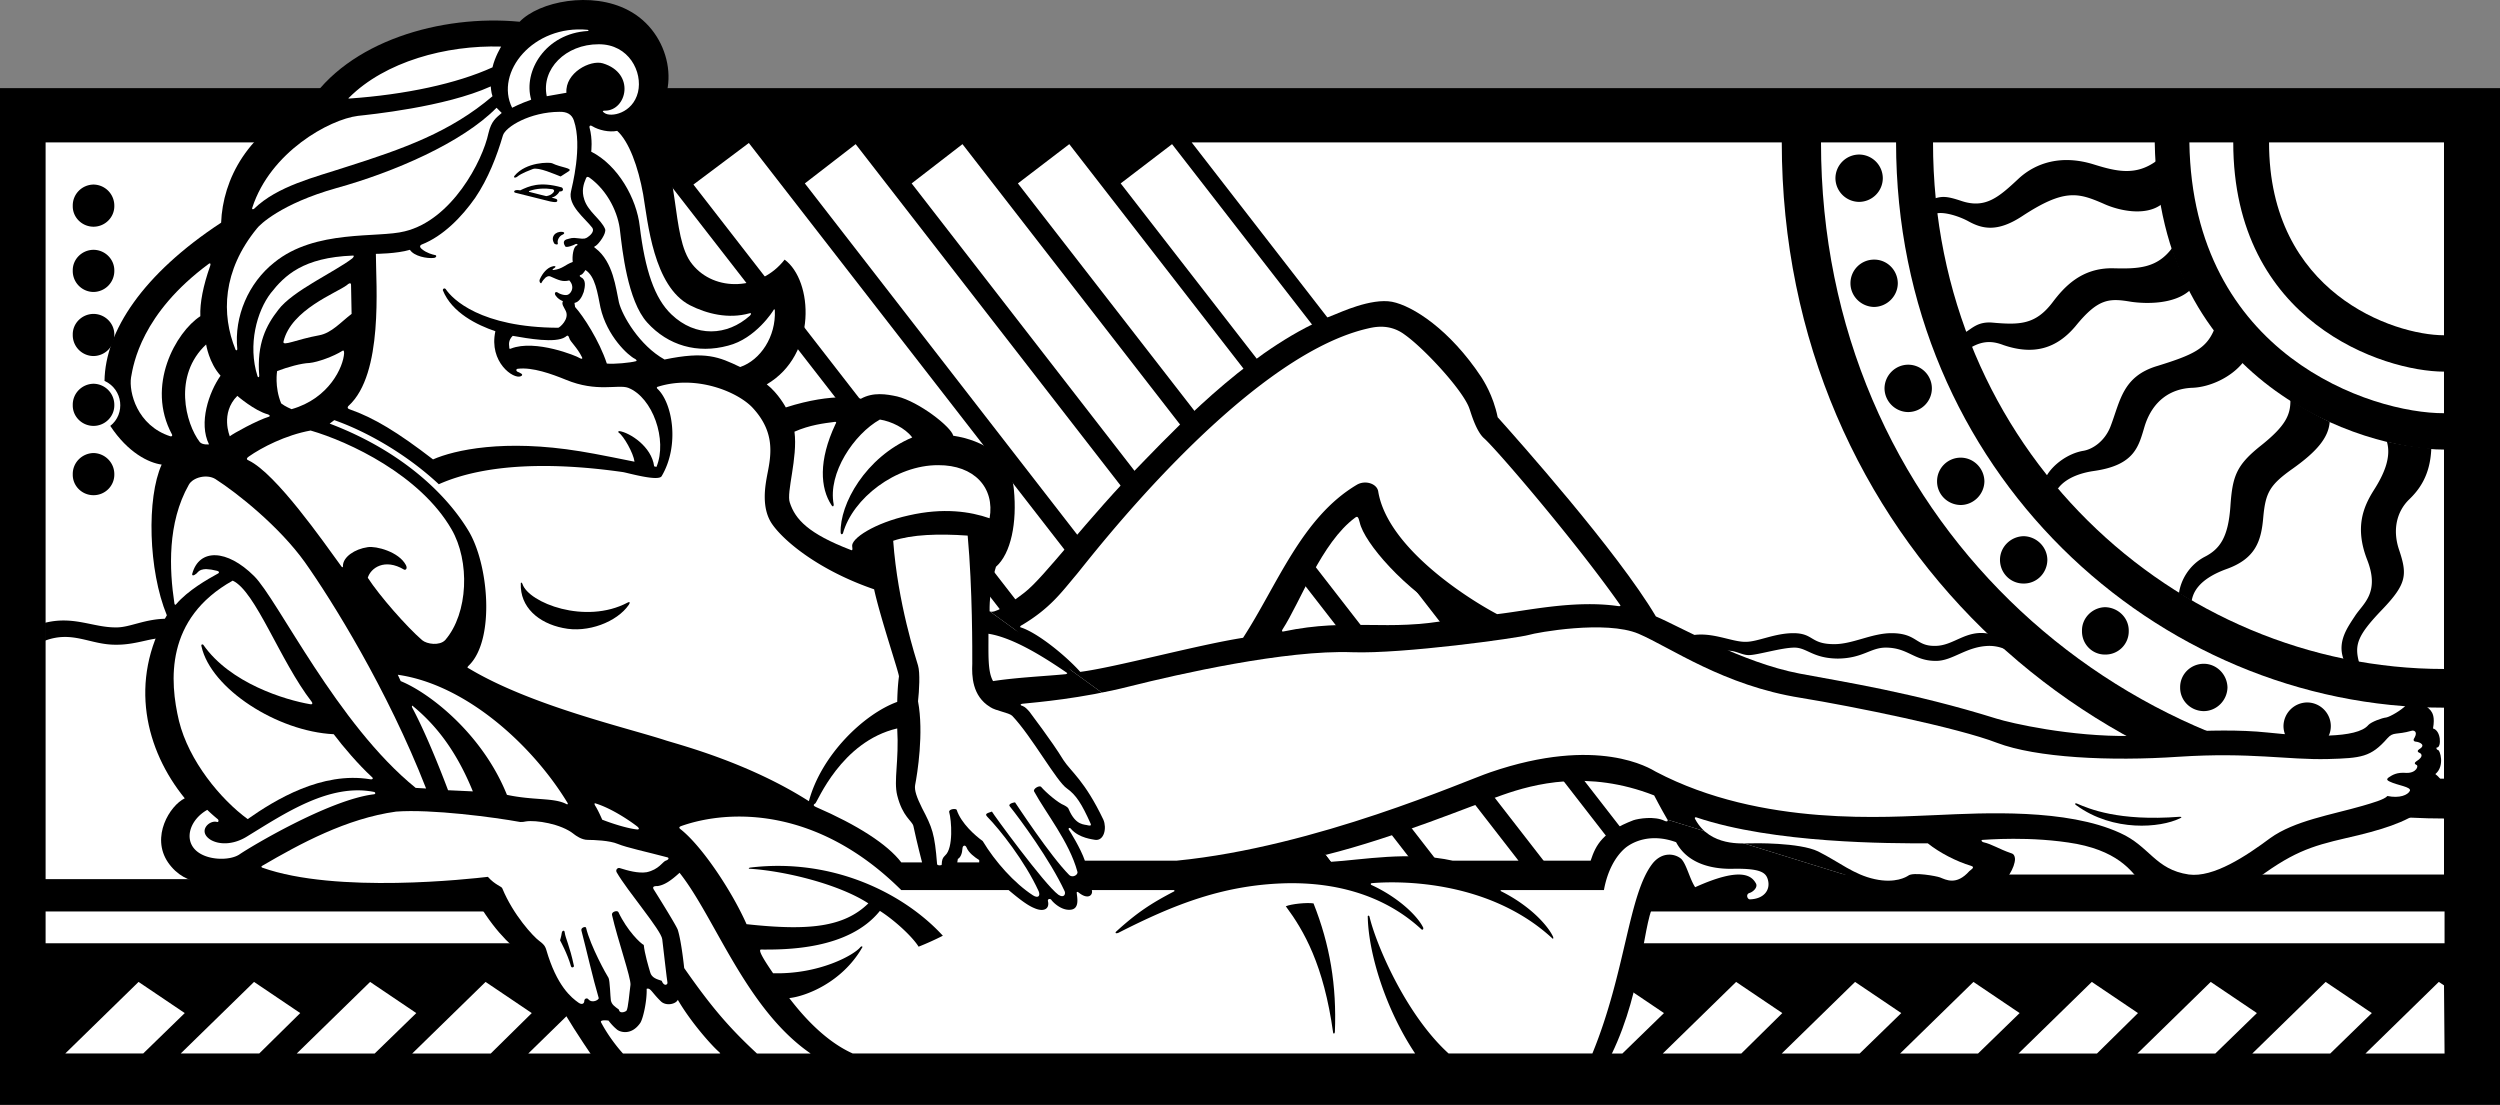 <svg xmlns="http://www.w3.org/2000/svg" width="433" height="191.368"><rect width="100%" height="100%" fill="#808080" stroke="none"/><path d="M433 15.267v176.101H0V15.267h433"/><path fill="#fff" d="M11.3 182.466 24 170.067l8 5.399-7.2 7H11.3m20 0L44 170.067l8 5.399-7.102 7H31.301m20.097 0 12.704-12.399 8 5.399-7.204 7h-13.5m20 0 12.704-12.399 8 5.399-7.102 7H71.398m20.102 0 12.7-12.399 8 5.399-7.2 7H91.5m298.602 0 12.699-12.399 8 5.399-7.2 7h-13.5m33.297 0H409.7l12.7-12.399.902.598.097 11.8m-53.199.001 12.698-12.399 8 5.399-7.199 7h-13.5m-20.597 0 12.699-12.399 8 5.399-7.102 7h-13.597m-20.5 0 12.699-12.399 8 5.399-7.2 7h-13.5m-20.499 0 12.699-12.399 8 5.399-7.2 7h-13.5m-20.601 0 12.7-12.399 8 5.399-7.098 7H288m-20.5 0 12.7-12.399 8 5.399-7.2 7h-13.5m155.898-24.598v5.5H7.898v-5.5h415.5M299.3 149.067 203 24.966l-8.898 6.8 96.398 124.2 8.8-6.899M393 24.665h30.3v33.402c-8.753-.015-30.32-7.347-30.3-33.402"/><path fill="#fff" d="M379.2 24.665c.554 36.817 31.55 46.945 44.1 46.902v-7.199c-10.476-.02-36.503-8.547-36.5-39.703h-7.6"/><path fill="#fff" d="M373.2 24.665c.671 41.89 35.812 53.188 50.1 53.203v38c-46.495.004-88.534-38.105-88.5-91.203h38.4"/><path fill="#fff" d="M315.398 24.665c-.011 64.7 51.23 110.168 107.903 110.203v-12.3c-49.828.011-94.88-41.004-94.903-97.903h-13"/><path fill="#fff" d="M308.602 24.665c.03 68.66 54.558 117.063 114.699 117.102v9.699H304.699l-98.3-126.8h102.203M281.5 149.067 185.2 24.966l-8.9 6.8 96.4 124.2 8.8-6.899m-18.5 0L166.7 24.966l-8.802 6.8 96.301 124.2 8.801-6.899m-18.5 0L148.2 24.966l-8.802 6.8 96.301 124.2 8.801-6.899m-18.398-.101-96.403-124.2-9.597 7.2 96.398 124.2 9.602-7.2m-19.102.101L110.602 24.966l-8.801 6.8 96.3 124.2 8.899-6.899M91.8 24.665H7.899v127.602h184L91.801 24.665"/><path d="M373.5 27.868c-3.586 2.625-6.914 1.84-10.898.598-5.575-1.723-9.965-.262-12.903 2.402-3.511 3.282-5.828 5.371-10.097 3.899-2.293-.758-3.145-.813-4.5-.399l.296 2.598c1.403-.32 4.012.512 5.602 1.402 2.367 1.285 4.953 1.875 9.2-.902 7.347-4.832 9.741-4.086 14.1-2.2 2.47 1.15 7.235 2.305 10.098.102-.785-3.578-.898-7.5-.898-7.5m2.7 15.098c-2.634 3.555-6 3.605-10.2 3.5-5.52-.11-8.531 3.297-10.5 5.902-2.95 3.88-5.703 3.934-10.5 3.5-2.406-.168-3.383.957-4.602 1.7l1 2.597c2.2-1.273 3.918-1.043 5.602-.398 5.293 1.808 9.25.574 12.5-3.301 3.918-4.824 5.836-4.836 9.602-4.2 2.738.395 7.52.426 10.199-2-1.754-3.187-3.102-7.3-3.102-7.3m7.301 14.101s2.172 2.895 5 5.7c-2.074 2.601-5.762 4.293-8.8 4.398-3.774.145-6.813 2.246-8.2 6.5-1.074 3.543-1.633 6.871-8.8 7.902-1.516.211-4.7.883-6.302 3.098 0 0-1.007-1.031-1.898-2.297 1.078-1.87 3.668-3.867 6.398-4.3 1.524-.274 3.582-1.59 4.602-4.102 1.73-4.438 2.055-8.785 8.2-10.598 6.066-1.886 8.417-2.937 9.8-6.3m13.2 12.199s2.214 1.535 6.8 3.8c-.191 2.844-2.46 5.297-6.398 8.098-4.016 2.84-4.707 4.18-5.102 8.402-.348 4.196-1.363 7.204-6.398 9-4.957 1.81-5.79 4.215-6 5.5 0 0-1.407-.867-2.204-1.3.286-2.25 1.758-4.895 4.403-6.301 2.719-1.371 4.117-3.441 4.5-8.7.355-5.288 1.004-7.183 5.3-10.6 4.305-3.427 5.13-5.337 5.098-7.9m24.403 8.399c-.18 4.785-2.196 7.262-3.903 8.902-2.011 1.997-2.863 5.079-1.699 8.598 1.453 4.332 1.406 5.906-2.898 10.402-4.297 4.477-4.856 6.094-4 9.2-1.176-.192-2.704-.602-2.704-.602-1.109-3.058.692-5.504 2-7.5 1.375-2.125 4.336-3.973 2.102-9.7-2.207-5.651-.633-9.214 1.102-12 1.78-2.765 3.12-5.769 2.296-8.5 3.461.88 7.704 1.2 7.704 1.2M322 34.966a4.128 4.128 0 0 0 4.102-4.098A4.121 4.121 0 0 0 322 26.767a4.121 4.121 0 0 0-4.102 4.101A4.128 4.128 0 0 0 322 34.966m2.602 18.199c2.246-.039 4.078-1.867 4.097-4.098-.02-2.285-1.851-4.113-4.097-4.101a4.081 4.081 0 0 0-4.102 4.101c.004 2.231 1.832 4.06 4.102 4.098m5.898 18.203c2.266-.015 4.098-1.847 4.102-4.101a4.111 4.111 0 0 0-4.102-4.102c-2.246.008-4.078 1.84-4.102 4.102.024 2.254 1.856 4.086 4.102 4.101m9.102 16.098c2.23-.02 4.062-1.852 4.097-4.098-.035-2.265-1.867-4.097-4.097-4.101a4.084 4.084 0 0 0-4.102 4.101c-.012 2.246 1.816 4.078 4.102 4.098m10.898 13.601c2.246.024 4.078-1.808 4.102-4.101-.024-2.223-1.856-4.05-4.102-4.098-2.27.047-4.098 1.875-4.102 4.098.004 2.293 1.832 4.125 4.102 4.101m14.102 12.301a4.025 4.025 0 0 0 4.097-4.101c.031-2.219-1.8-4.051-4.097-4.102-2.215.05-4.047 1.883-4 4.102-.047 2.297 1.785 4.125 4 4.101m17.098 9.797c2.222-.015 4.05-1.844 4.1-4.098-.05-2.261-1.878-4.093-4.1-4.101-2.294.008-4.126 1.84-4.098 4.101-.028 2.254 1.804 4.083 4.097 4.098m17.903 6.703a4.113 4.113 0 0 0 4.097-4.101c-.004-2.254-1.836-4.086-4.097-4.102a4.142 4.142 0 0 0-4.102 4.102 4.134 4.134 0 0 0 4.102 4.101m18 2.899c2.3-.043 4.132-1.871 4.097-4.102.035-2.285-1.797-4.117-4.097-4.098-2.215-.019-4.043 1.813-4 4.098-.043 2.23 1.785 4.059 4 4.102M16.2 39.267c2-.008 3.624-1.633 3.6-3.602a3.65 3.65 0 0 0-3.6-3.7c-2.012.032-3.637 1.657-3.598 3.7-.04 1.969 1.585 3.594 3.597 3.602m.001 11.3a3.64 3.64 0 0 0 3.6-3.699c.024-1.96-1.6-3.586-3.6-3.601-2.012.015-3.637 1.64-3.598 3.601a3.619 3.619 0 0 0 3.597 3.7m.001 11.097a3.64 3.64 0 0 0 3.6-3.7c.024-1.956-1.6-3.581-3.6-3.597-2.012.016-3.637 1.64-3.598 3.598a3.619 3.619 0 0 0 3.597 3.7m.001 12.101c2-.008 3.624-1.633 3.6-3.602a3.654 3.654 0 0 0-3.6-3.7c-2.012.036-3.637 1.661-3.598 3.7-.04 1.969 1.585 3.594 3.597 3.602m.001 12c2 .004 3.624-1.621 3.6-3.602.024-2.027-1.6-3.652-3.6-3.7-2.012.048-3.637 1.673-3.598 3.7-.04 1.98 1.585 3.606 3.597 3.602m328.301 24c-4.047-.785-6.082 2.129-9.398 2.101-3.344.028-3.067-2.195-7.5-2.203-3.43.008-6.711 1.906-9.903 1.902-4.21.004-3.515-1.894-7.097-1.902-3.309.008-6.176 1.524-8.301 1.5-2.41.024-5.88-1.812-9.403-1.098l5.801 2.7c1.703-.317 2.813.699 4.2.699 1.48 0 5.64-1.293 7.902-1.3 2.18.007 3.152 1.855 7.5 1.901 4.347-.046 5.64-1.894 8.3-1.902 3.91.008 4.88 2.32 8.7 2.3 2.933.02 5.293-2.57 9.3-2.597 1.82.028 2.899.7 2.899.7l-3-2.801M7.8 107.868c4.97-1.246 8.345.836 12.302.797 2.425.04 5.015-1.535 9-1.5l-1.403 3.402c-1.703-.015-4.43 1.141-7.597 1.098-4.465.043-7.516-2.5-12.301-.7v-3.097"/><path d="M171.398 105.868c-.062-4.101 1.102-7.703 1.102-7.703 2.61-2.3 3.672-7.637 3.102-13.398-.54-5.711-5.258-8.485-10.5-9.301-.356-1.543-5.95-5.89-9.704-6.8-1.816-.395-4.156-.802-6.296.401 0 0-4.61-1.203-13 1.5 0 0-1.278-2.425-3.301-4 8.793-5.14 8.02-17.98 3.097-21.601-4.171 5.367-12.128 5.648-16 .8-3.898-4.773-1.816-17.03-7.398-24.8 5.676-4.902 3.73-15.356-3.7-19.2-6.35-3.347-15.417-1.519-18.8 2-13.637-1.3-29.762 3.41-36.7 14.4-10.421 4.374-14.722 12.976-15 20.401-13.554 8.899-20.073 18.797-20.198 27.399 3.226 1.48 3.64 5.738 1 7.8 3.058 4.645 6.664 6.4 8.898 6.7-2.605 5.762-2.328 18.293.898 26.101-6.648 11.434-3.687 23.364 3.102 31.7-2.578 1.25-5.918 6.66-2.898 11.101 3.14 4.567 8.414 3.688 10.5 3.2 13.636 7.425 37.964 4.374 43.199 3.8 3.418 5.723 6.512 8.067 8.398 9.5 1.235 3.719 3.758 7.446 6.5 9.5 2.344 3.914 4.531 7.035 6.102 9.399H278c6.398-11.543 6.398-24.032 8.398-28.102l45.903-1.2-43.5-13.5c.164.345-.2.36-.5.2-1.73-.855-4.528-.394-5.403-.098-5.343 2.063-6.468 4.204-7.398 7h-23.898c-7.555-1.68-15.766-.125-21.102.2l-.898-1.2-58.204-42.199"/><path d="M229.602 148.067c12.246-3.058 25.289-8.562 30.699-10.402 5.32-1.86 14.664-4.402 26.199.102 0 0 1.137 2.203 2.3 4.199l43.5 13.5s3.528.18 4.4.5c6.96 2.293 12.265-4.316 12.3-7.2-.035-.519-.2-.87-.7-1-2.113-.722-3.269-1.554-4.8-1.898-.313-.101-.438-.394-.102-.402.274.008 8.434-.734 16.301.7 7.856 1.526 9.899 5.308 11.403 7.1 4.132 4.97 14.656 2.934 18.796-.3 6.98-5.367 10.313-6.383 16.403-7.8 6.027-1.36 10.511-2.747 13.3-5 1.419.034 2.438-.614 3.297-2.599.805-2.085-.675-3.148-1.097-3.5 1.672-1.359.84-4.226.398-4.199-.21-.027-.3-.445-.097-.402.769-.043.707-2.926-.704-3.3.364-2.016-.105-2.704-.398-3.099-1.781-2.062-3.82-1.453-4.2-1-.82.926-2.855 2.083-3.5 2.2-.741.07-2.593.761-3.1 1.3-1.934 2.391-10.49 2.06-17.5 1.301-9.513-1.008-22.735.551-23.7.598-10.414.152-20.719-2.223-23.2-3-14.503-4.524-26.44-6.352-34.1-7.8-10.005-1.903-20.829-8.196-24.9-9.9l-35.198.5c-11.418 2.223-17.708-.32-29.301 2.102-.262.082-.317-.093-.2-.3 3.188-4.899 6.75-15.07 12.598-19.403.395-.289.547-.226.801.8.754 3.532 7.828 11.716 16.102 16.403.171.125.421.36 0 .399l35.199-.5c-6.657-11.246-24.094-30.809-27.403-34.5-.789-3.867-2.527-6.442-2.796-6.899-5.504-8.328-11.934-12.398-15.5-13.101-3.649-.684-9.125 1.922-9.903 2.199-13.586 5.164-26.351 18.484-32.8 25.101-10.462 10.657-17.419 20.348-21 23.098-2.797 2.156-5.25 3.68-6 3.203l58.203 42.2"/><path fill="#fff" d="M88.7 18.665s1.476-.762 3.3-1.398c-1.438-4.95 2.492-11.473 9.8-11.899.317-.004 0-.203 0-.203-9.452-.918-16.152 7.36-13.1 13.5"/><path fill="#fff" d="m94.7 16.665 3.402-.598c-.23-3.472 4.14-5.734 6.296-5.101 5.723 1.719 4.157 8.195.403 8.2-.274-.005-.664.026-.102.401 1.051.793 4.887.11 5.801-3.601.832-3.48-1.563-8.32-6.8-8.3-5.75-.02-9.993 4.327-9 9m-7.9-8.599s-1.093 1.797-1.5 3.598c-6.206 2.824-15.085 4.723-24.8 5.402-.184.024-.21-.054 0-.199 6.2-6.168 16.695-9.082 26.3-8.8M85 14.966s.059 1.05.3 1.7c-7.273 6.198-15.39 9.1-25.5 12.3-5.175 1.71-11.741 3.238-15.8 7.2-.18.132-.426.109-.3-.2 3.116-9.637 13.343-15.277 18.3-15.899 1.879-.21 15.059-1.503 23-5.101"/><path fill="#fff" d="m86 18.665.898.902c-.96.844-1.789 1.352-2.296 3.5-1.024 4.836-6.348 15.036-14.5 17-4.653 1.204-15.477-.414-22.602 5.399-4.45 3.52-6.98 9.355-6.398 15-.012.191-.176.324-.301.101-2.5-6.117-2.27-13.699 3.699-21 .406-.57 4.121-4.277 13.8-7 9.923-2.746 21.763-7.855 27.7-13.902m-49.8 27c.288-.152.308.121.198.402-1.199 3.391-1.796 6.403-1.699 8.7-4.215 2.738-9.488 12.035-4.898 20.5.086.18-.028.375-.301.3-5.77-1.875-7.203-7.656-6.8-10.199.402-2.281 1.773-11.054 13.5-19.703"/><path fill="#fff" d="M35.7 59.665s.491 3.195 2.5 5.402c-2.028 2.891-3.833 8.208-2 11.899 0 0-1.126.14-1.598-.399-2.454-3.199-4.672-11.523 1.097-16.902m5.403 8.902s2.98 2.583 5.296 3.2c.176.066.5.246.204.398-2.106.649-6.22 2.922-6.801 3.402 0 0-1.688-4.003 1.3-7m20.001-24.3c.316-.051.144.297-.102.5-2.95 2.285-10.352 5.613-12.8 8.898-2.083 2.672-3.75 5.828-3.302 11.402-.004.383-.238.29-.296.098-1.723-5.441-.106-11.27 2.296-14.398 2.41-3.067 5.602-6.168 14.204-6.5"/><path fill="#fff" d="M60.102 49.368c.175-.207.722-.558.699 0 .023.551.097 5 .097 5-1.878 1.426-3.453 3.301-5.597 3.7-4.004.73-6.395 1.972-6.2 1.097 1.317-5.547 9.18-8.414 11-9.797M48 64.267c1.863-.703 4.176-1.352 5.602-1.399 1.441-.136 4.214-1.156 5.699-2.101.144-.106.297-.117.3.398-.12 2.352-2.57 7.856-9.101 9.703 0 0-1.14-.468-1.8-1-1.184-2.883-.7-5.601-.7-5.601m54.102-42.2c-.047-.25.113-.453.5-.199 1.097.672 2.91 1.086 4.296.797 2.028 1.817 3.645 6.211 4.5 11 .809 4.828 1.782 15.93 8.102 19.203 2.95 1.5 6.676 2.414 10.3 1.399.25-.11.419.058.098.398-3.964 3.555-9.417 3.79-13.597-.2-2.938-2.788-4.582-7.687-5.5-15.3-.535-4.742-3.727-10.52-8.403-12.898 0 0 .282-2.11-.296-4.2"/><path fill="#fff" d="M101.5 30.868c.156-.355.39-.23.602-.101 3.214 2.316 5.02 6.246 5.296 9.3.372 3.055 1.266 12.012 4.704 15.801 3.62 3.996 8.699 5.438 14 4 4.793-1.207 7.843-6.066 7.898-6.203.04-.137.21-.137.2.102.206 4.523-2.473 8.593-6 9.8-3.688-1.761-6-2.78-13.098-1.3-4.329-2.403-7.332-7.586-7.903-9.899-.543-2.402-.957-7.027-4.097-9.402-.293-.164-.196-.281.097-.399.543-.37 1.867-2.132 1.602-2.902-.688-1.68-2.93-2.98-3.602-5.098-.508-1.53-.136-2.687.301-3.699m-.102 15.899s-.43.699-.699.8c-.285.086-.476.231 0 .5.824.418.64 1.575.403 2.5-.317.926-.829 1.758-1.602 1.899l.102.7c1.414 1.562 4.187 5.82 5.5 9.8 1.234.137 4.101-.145 5-.399.293-.043.113-.285-.102-.402-1.168-.543-4.875-3.93-6-8.898-.508-2.516-.902-5.43-2.602-6.5m-3.5 11.601c.282-.191.48-.496.704.2.148.601 1.351 1.57 2.199 3.3.172.371-.156.309-.5.098-.305-.254-7.563-3.258-11.801-1.598-.11.059-.344.14-.3-.3-.044-.391-.18-1.13.6-1.903 2.595.45 7.403 1.328 9.098.203"/><path fill="#fff" d="M99.398 20.868c-.37-1.078-1.199-1.531-2.5-1.5-5.086.028-9.347 2.59-9.796 4.098-1.024 3.512-2.551 7.488-4.801 10.8C80.02 37.526 76.78 40.9 73 42.369c-.227.114-.438.387.102.797.765.649 1.828.926 2.199 1 .37.02.34.418-.102.5-1.238.164-3.508-.297-4.199-1.398-2.313.687-5.898.699-5.898.699.015 5.398 1.32 20.797-4.704 26.3-.191.141-.312.462.102.602 4.254 1.485 8.371 3.98 14.5 8.7 3.723-1.622 12.277-3.563 25.5-1.403 2.363.356 9.398 1.8 9.398 1.8-.187-1.51-1.898-4.468-2.699-5-.172-.116-.183-.296.102-.3 1.762.274 5.554 2.649 6 6.102l.398.101c1.93-4.68-.644-12.027-4.898-13.703-1.774-.64-5.426.836-10.801-1.398-2.46-1.004-5.773-2.203-8.3-1.899-.278.008-.388.297-.098.5.359.164 1.285.489.597.797-1.215.582-5.566-2.43-4.398-7.797-3.149-1.066-7.54-3.195-9.102-7.101-.035-.203.238-.469.5-.2 1.153 1.747 6.055 6.649 19.5 6.7.246-.051 1.957-1.485 1.301-2.899-.344-.726-.777-1.176-.5-1.703-.414-.164-.926-.488-1.2-.898-.37-.422-.152-.867.302-.602.378.29 1.453.64 1.898.3.48-.308 1.082-1.327.102-2.398-1.196.29-1.793-.035-3.301-.699-.164-.066-.438-.078-.801.2-.281.277-.52.539-.7.898-.1.289-.503-.176-.3-.598.484-1.086 1.27-1.965 2.102-2.203.257-.125 1.125-.152.199.402-.153.16-.137.22.097.2 1.602-.223 1.946-.91 3.301-1.399-.125-1 .106-2.527.602-2.8.36-.114.27-.391-.102-.301-.273.187-1.644.715-1.8.398-.211-.332-.493-.933.203-1.2.785-.194.945-.35 2-.198 1.125.16 1.332.05 1.699-.2.465-.304 1.191-1 .8-1.601-1.261-1.664-4.269-3.84-3.703-6.3.16-.802 2.024-7.806.5-12.298M43.102 79.767c-.309-.121-.57-.305 0-.7 2.183-1.535 6.343-3.71 10.699-4.5 6.699 1.946 18.98 7.723 24.398 17.098 3.211 5.508 2.934 14.547-1.097 19.203-.965 1.008-3.149.719-4 0-2.657-2.304-7.356-7.64-9.403-10.8.5-1.68 2.906-3.438 6.301-1.403.297.113.602-.215.3-.797-1.202-2.304-5.179-3.332-6.6-3.101-2.298.328-4.263 1.715-4.302 3.199.04.191-.043.469-.296.101-3.133-4.304-11.274-16.003-16-18.3m-5.5 19.101c.332.063.472.34.097.5-1.758.965-5.18 2.907-7.199 5.297-.184.211-.285-.027-.3-.2-.872-5.8-1.243-13.894 2.5-20.5.706-1.292 3.12-1.901 4.6-1 3.868 2.474 11.118 8.282 15.5 14.403 4.65 6.57 14.313 22.063 21 39.2l-1.8-.102c-13.582-10.973-23.922-32.684-28-36.7-4.684-4.66-9.492-4.8-10.7-.398-.081.356.188.41.7 0 .414-.332.602-1.258 3.602-.5"/><path fill="#fff" d="M40.3 100.567c3.966 1.801 8.177 13.872 13.7 21 .121.176.223.5-.3.399-4.255-.73-13.829-3.598-18.5-10.3-.165-.126-.41-.063-.302.3 1.645 7.328 13.114 14.726 22.903 15.2 1.59 2.12 4.316 5.312 6.597 7.401.278.208.22.489-.296.399-8.368-1.379-16.457 3.57-21.204 6.902-4.691-3.426-10.195-10.086-11.898-17-1.629-6.867-2.441-17.73 9.3-24.3"/><path fill="#fff" d="M64.8 137.567c.329-.078.184-.359 0-.402-7.722-1.543-15.46 3.703-22 7.703-2.374 1.485-4.82 1.461-6.3.598-2.363-1.473-.238-3.508 1.102-3.098.28.051.324-.312.097-.5a27.463 27.463 0 0 1-1.8-1.601c-2.918 1.644-4.028 4.925-2.098 6.898 1.863 1.914 6.023 1.961 7.699.8 1.656-1.151 15.484-9.476 23.3-10.398m12.802-.699 4.296.2c-2.757-6.766-6.183-11.297-10.296-14.7-.293-.304-.297-.043-.204.2 2.977 5.558 6.204 14.3 6.204 14.3m10.198.797c4.704 1.008 8.13.453 10.302 1.602.203.117.304-.028.199-.2-6.074-10.015-17.59-20.515-29.403-22.199l.5 1.098c5.07 2.07 14.18 9.191 18.403 19.7m16.499 4.3c1.423.562 4.255 1.516 6.098 1.7.375-.016.29-.235 0-.5-1.382-1.071-4.48-3.153-7.199-4-.285-.134-.281.105-.097.401.55.864 1.199 2.399 1.199 2.399M57.102 73.368l.796-.601c5.145 1.804 12.13 5.55 18.102 11.101 8.32-3.703 20.066-3.793 31.898-2.101.875.144 6.153 1.672 6.704.699 3.156-5.352 1.863-12.66-.704-15.098-.128-.11-.253-.332.102-.402 6.625-2.063 13.703.887 16.3 3.601 3.923 4.188 3.321 8.028 2.598 11.598-.312 1.746-1.171 5.817.903 8.703 2.086 2.942 8.101 7.938 17.597 11.2 1.047 4.832 4.332 14.542 4.301 15.097-.062.465-.246 1.852-.3 4.402-5.82 2.122-13.172 9.243-15.297 17.2-10.227-6.524-21.762-9.598-24.704-10.5-6.75-2.22-23.402-6.012-34.199-12.5-.246-.117-.383-.133.102-.602 4.453-4.52 3.344-17.515-.2-23.297-3.488-5.781-10.98-13.55-24-18.5"/><path fill="#fff" d="M144.7 73.466c.105-.184.26-.422-.098-.399-1.961.254-4.329.532-7 1.7.597 4.566-1.454 10.539-.801 12.3.937 2.86 3.156 5.356 10.597 8.2.246.133.29-.09.204-.602-.29-1.363 3.875-4.094 9.796-5.398 6.008-1.375 10.653-.672 14 .5.938-5.301-2.671-9.23-8.898-9.2-7.371-.03-14.816 5.75-16.5 11.801-.078.188-.336.29-.398-.101-.188-4.93 4.3-13.07 12.398-16.5-1.254-1.66-3.648-2.79-5.602-3.102-4.484 2.508-9.062 9.305-8 14.703.016.336-.168.489-.398.098-1.914-2.906-2.285-7.668.7-14"/><path fill="#fff" d="M154.7 93.665c3.202-1.101 7.913-1.25 12.902-.898.847 9.324.8 20.097.796 22.199-.09 2.062-.043 5.578 3.102 7.5.973.66 3.223.96 3.8 1.5 3.372 3.516 7.716 11.422 9.5 12.601 1.579 1.122 2.563 2.66 4.098 6.098.094.215.067.402-.398.3-.672-.222-2.152.102-3.398-2.8-.07-.234-.27-.418-.801-.7-1.004-.374-3.133-2.179-4-3.198-.313-.266-1.403.343-1.2.8 2.02 3.735 6.09 8.727 7.5 13.899.184.539-.812 1.14-1.402.601-3.383-3.414-9.101-12.19-9.398-12.601-.832.125-1.153.445-.903.7 1.739 2.151 7.008 9.32 9.5 14.702.207.469-.101 1.27-1.097.598-2.41-1.77-11.406-14.125-11.5-14.399-.809.282-1.313.368-.801.899 2.164 2.203 6.516 7.707 8.898 12.902.329.813-.09 1.282-1 .7-3.234-2.102-6.562-5.848-8.699-9.403-1.242-.887-3.738-3.058-4.5-5.398-.11-.278-1.422-.157-1.3.398.398 1.383.757 6.23-.7 7.5-.43.406-.57.723-.597 1.602.027.144-.778.195-.801-.102-.418-5.305-.836-6.32-2.602-9.7-.906-1.823-1.363-3.093-1.199-4 .375-1.917 1.531-9.038.5-14.5.2-1.8.383-4.944 0-6.198-.355-1.246-3.504-10.727-4.3-21.602m-13.4 46.102c-.347-.16-.554-.352-.1-.602.378-.215 4.448-10.715 14.198-13 .332 5.664-.644 9.027 0 11.602.934 3.726 2.575 4.386 2.801 5.3.582 2.774 1.5 6.301 1.5 6.301h-3.597c-2.407-3.156-7.633-6.488-14.801-9.601"/><path fill="#fff" d="M165.8 149.368h3.802v-.402c-.786-.488-1.848-1.274-2.204-2.2-.207-.48-.68-.366-.699.2-.054.863-.332 1.559-.8 1.8l-.098.602m-120.403.899c-.113-.082-.207-.172 0-.301 6.59-3.848 14.594-8.195 23.204-9.399 6.097-.46 16.964.973 21.5 1.801.375.016.55-.008 1-.101 1.636-.262 6.074.383 8.296 2.199.305.238 1.34 1.008 2.403 1 1.07.008 3.793.098 5.199.7 1.574.648 5.07 1.386 8.5 2.3.45.07.363.43-.2.601-.546.196-1.179 1.54-3.3 2-1.457.23-3.262-.277-4.602-.699-.375-.168-.836.239-.597.7 1.847 3.238 7.719 10.039 7.898 11.597.192 1.586.84 7.32.903 7.5.074.375-.575.793-1-.297-.774-.254-1.747-.484-2-1.5-.301-1.02-.95-3.195-1.102-4.703-.54-.246-2.852-2.422-4.398-5.7-.192-.35-1.23-.05-1.102.5.98 4.306 3.293 10.872 3.2 12.102-.184 1.266-.388 4.118-.7 4.5-.39.301-1.242.47-1.3-.199-.774-.582-1.235-.86-1.4-1.601-.097-.637-.16-3.422-.402-3.899-.312-.445-3.132-5.488-3.898-8.703-.09-.254-.938-.008-.8.5.87 3.317 1.98 8.266 3 11.703.077.254-1.11 1-1.802.2-.218-.286-.699-.122-.699.3 0 .41-.36.746-1 .297-1.219-.86-3.762-2.848-5.597-9.2-.125-.362-.2-.769-1.204-1.5-1.03-.75-4.5-4.495-6.398-9.097-.074-.336-1.246-.582-2.5-2-2.91.336-26.219 2.992-39.102-1.601"/><path fill="#fff" d="M124.398 182.466c.446.008.422 0 .102-.3-1.379-1.22-4.89-5.196-7.102-9-.336.75-1.996 1.12-2.898.3-1.645-1.586-1.82-2.426-2.5-2.2.07 2.141-.621 5.16-1.102 5.9-1.59 2.308-3.632 1.562-4.097 1.1-.836-.695-1.403-1.5-1.403-1.5s-1.55-.218-1.296.301c1.632 3.094 3.796 5.399 3.796 5.399h16.5m6.704 0h9.296c-11.214-7.719-16.535-23.535-22.699-31.3-1.512 1.382-2.625 2.124-3.8 2.3-.395.004-1.094-.012-.598.7.758 1.202 3.945 6.32 4.097 6.901.637 2.028 1.102 6.598 1.102 6.598 4.621 6.621 7.676 10.23 12.602 14.8M260 154.165h17.8c.587-3.281 1.973-5.824 3.7-7.297 1.32-1.082 4.426-2.597 8.8-1 2.262 4.274 7.368 4.7 10.098 4.598 4.582-.043 5.461.68 5.801 1.902.492 1.801-.71 3.324-3.097 3.399-.438.039-.793-.867-.102-1.102.637-.176 1.54-1.015 1.102-1.7-.696-1.202-2.407-2.96-10.5.7-.973-1.488-1.48-3.937-2.403-4.898-1.02-.89-3.187-1.32-4.898.699-4.262 5.3-4.68 18.809-10.5 33h-24.903c-7.476-6.793-12.613-19.047-13.699-23.7-.078-.245-.355-.253-.3.102.14 6.262 3.054 15.88 8.203 23.598h-97.403c-5.707-2.54-9.98-8.32-11-9.598 2.844-.293 9.133-2.699 12.602-8.703.18-.191-.024-.406-.301-.098-1.086 1.34-7.098 4.715-15.102 4.5-1.015-1.496-2.777-4.086-2.097-4.101 4.043.015 15.14.105 20.597-6.7 2.684 1.72 5.68 4.54 6.704 6.2a49.223 49.223 0 0 0 4.199-1.899c-6.692-7.3-19.043-13.543-33.403-11.8-.207.039-.289.226-.097.199 6.18.371 15.57 2.703 20.597 6-4.242 4.129-10.3 4.777-21.097 3.601-2.617-5.898-7.844-13.671-11.5-16.5-.258-.242-.125-.375.199-.5 8.406-2.96 23.621-3.285 38.102 11.098h18.597c2.028 1.715 3.367 2.684 4.403 3.102 1.703.773 2.734.132 2.398-1.2-.055-.421.406-.464.602-.199.175.29 1.656 1.86 3.296 1.7 1.598-.118 1.18-2.06 1.102-2.801-.063-.336.105-.348.3-.2 1.72 1.403 2.555.387 2.302-.402h14.296v.203c-3.96 2.067-6.414 3.637-10.097 7-.168.196-.09.375.398.2 9.531-4.856 18.547-8.56 30.2-8.602 3.472.043 13.972.277 22.3 8 .25.187.371-.113.301-.3-.953-2.013-4.375-5.298-9-7.4-.106-.093-.137-.277.102-.3 3.55-.324 19.785-.973 31.199 9.5.238.277.27.012.199-.2-.695-1.577-3.52-5.14-9-7.898-.246-.082 0-.203 0-.203m-88-36.199c-.96-1.68-.777-4.594-.8-8.2 4.464.696 10.081 4.368 13.5 6.7.3.184.046.242-.098.3-3.278.329-8.54.567-12.602 1.2m15.102-1.598c-2.512-2.808-7.414-6.785-10.301-7.703-.18-.023-.149-.246.199-.398 4.86-2.895 6.805-5.621 9.398-8.7 1.899-2.207 28.532-37.347 50.204-42.601 1.015-.223 3.878-1.113 6.699 1 3.402 2.406 10.156 9.71 11.199 12.8.184.434 1.113 3.954 2.602 5.2 2.367 2.164 15.87 17.937 23.5 28.8.148.231-.043.243-.403.2-7.594-1.074-15.781.824-20.898 1.402-4.871-2.566-19.028-11.449-20.602-21.3-.261-1.333-2.273-1.954-3.699-1.102-9.57 5.684-13.781 17.383-19.7 26.5-7.956 1.242-22.155 5.129-28.198 5.902"/><path fill="#fff" d="M187.898 149.067c-.718-2.117-2.605-5.132-2.796-5.402-.106-.265.199-.39.398-.098 1.402 1.625 3.855 1.813 4.2 1.899 1.538.183 2.03-2.047 1.402-3.5-3.23-6.762-5.586-8.29-6.903-10.3-2.168-3.544-5.664-8.024-5.898-8.4-.39-.44-.742-.827-1.2-1-.464-.105-.464-.37.2-.398 2.062-.215 10.015-.863 18.398-3 8.453-2.117 26.996-6.332 38.5-5.902 8.758.316 28.738-2.461 30.602-3 1.254-.395 13.308-2.606 19-.2 5.594 2.407 14.75 8.981 28.097 11.102 9.04 1.477 27.262 5.18 34 7.797 6.766 2.563 19.454 3.223 31.5 2.402 12.45-.812 18.786.575 25.801.399 5.797-.164 7.43-.32 10.301-3.598 1.047-1.176 1.508-.527 4.2-1.3.362-.122 1.1.124.5 1.199-.227.289-.278.683.3.699.625.078 1.734.586.5 1.3-.352.227-.29.489 0 .602.266.07 1.004.582-.5 1.5-.336.235-.328.45 0 .598.488.148.023 1.445-1.7 1.402-1.698-.144-2.437.363-3.1.797-.173.164-.513.383.198.703 1.34.668 3.754.903 3.5 1.598-.355.734-1.789 1.336-3.898.902-.527.621-2.613 1.203-4.3 1.7-5.384 1.558-11.813 2.574-16 5.597-4.138 3.082-9.821 6.879-14.098 6.3-5.856-.859-6.754-4.894-11.903-7.198-9.262-4.254-23.601-3.465-31.699-3.102-8.184.281-30.29 2.18-48.7-7.5-.968-.547-9.988-6.324-28.698.102-4.29 1.43-30.075 12.91-54.301 15.3h-15.903"/><path fill="#fff" d="M293.8 141.567c-.214-.062-.355.055-.198.301 2.59 4.852 8.37 4.16 9.296 4.2.832-.04 8.778-.165 12 1.398 3.68 1.844 6.176 4.02 9.801 4.8 3.59.79 5.496-.398 5.801-.6.844-.688 4.965.085 5.5.3 1.031.398 2.836 1.46 5.102-1.098.152-.156 1.109-.664.296-.902-2.515-.746-5.476-2.274-7.5-3.899-6.441.004-26.652.051-40.097-4.5"/><path d="M89.5 30.665c-.379.215-.582.043-.398-.2 2.015-2.468 6.144-2.366 6.5-2.198 1.62.793 3.703.84 2.898 1.398-.648.41-1.398.902-1.398.902-.942-.351-3.809-1.648-4.801-1.3-.504.222-1.922.672-2.801 1.398m-.3 2.703c-.255-.082-.302-.61.902-.402 1.527-.715 3.328-1.594 7.199-.5.226.11.449.73-.403.7-.277.566-.925.984-1.199 1-.187-.016-.18.026 0 .1.461.157.942.15.801.602-.11.297-1.3 0-1.3 0-1.352-.351-6-1.5-6-1.5"/><path fill="#fff" d="M94.602 33.966s.816-.05 1.296-.7c.145-.222.079-.421-.199-.5-1.344-.19-2.73-.144-4 .301-.16.032-.113.196.102.2 1.215.324 2.8.699 2.8.699"/><path d="M97.398 40.665c.317-.11.532-.437 0-.5-1.195-.144-2.117.875-1.398 2 .05.156.762.356.602-.098-.118-.472.296-1.214.796-1.402m11.302 63.703c.464-.238.429.059.198.399-2.007 2.918-7.074 4.941-11.398 4-4.254-.852-7.445-3.625-7.3-7.7.003-.296.237-.14.3.098 1.078 3.238 10.887 7.074 18.2 3.203m118.8 52.098c-1.145-.172-3.82.086-4.8.5 3.144 4.23 6.57 10.152 8.198 21.902.012.18.25.242.301-.101.336-8.09-.867-15.164-3.699-22.301m132.102-17c-.356-.23-.149-.406.097-.3 2.074.894 7.164 3.116 17.801 2.3.438 0 .422.129 0 .3-3.285 1.579-11.426 2.41-17.898-2.3M97 162.868s.223-.699.3-1.3c.071-.43.473-.516.5-.102.165 1.164.856 2.273 1.598 5.8.086.223-.378.462-.5.102-.613-2.195-1.898-4.5-1.898-4.5"/></svg>
